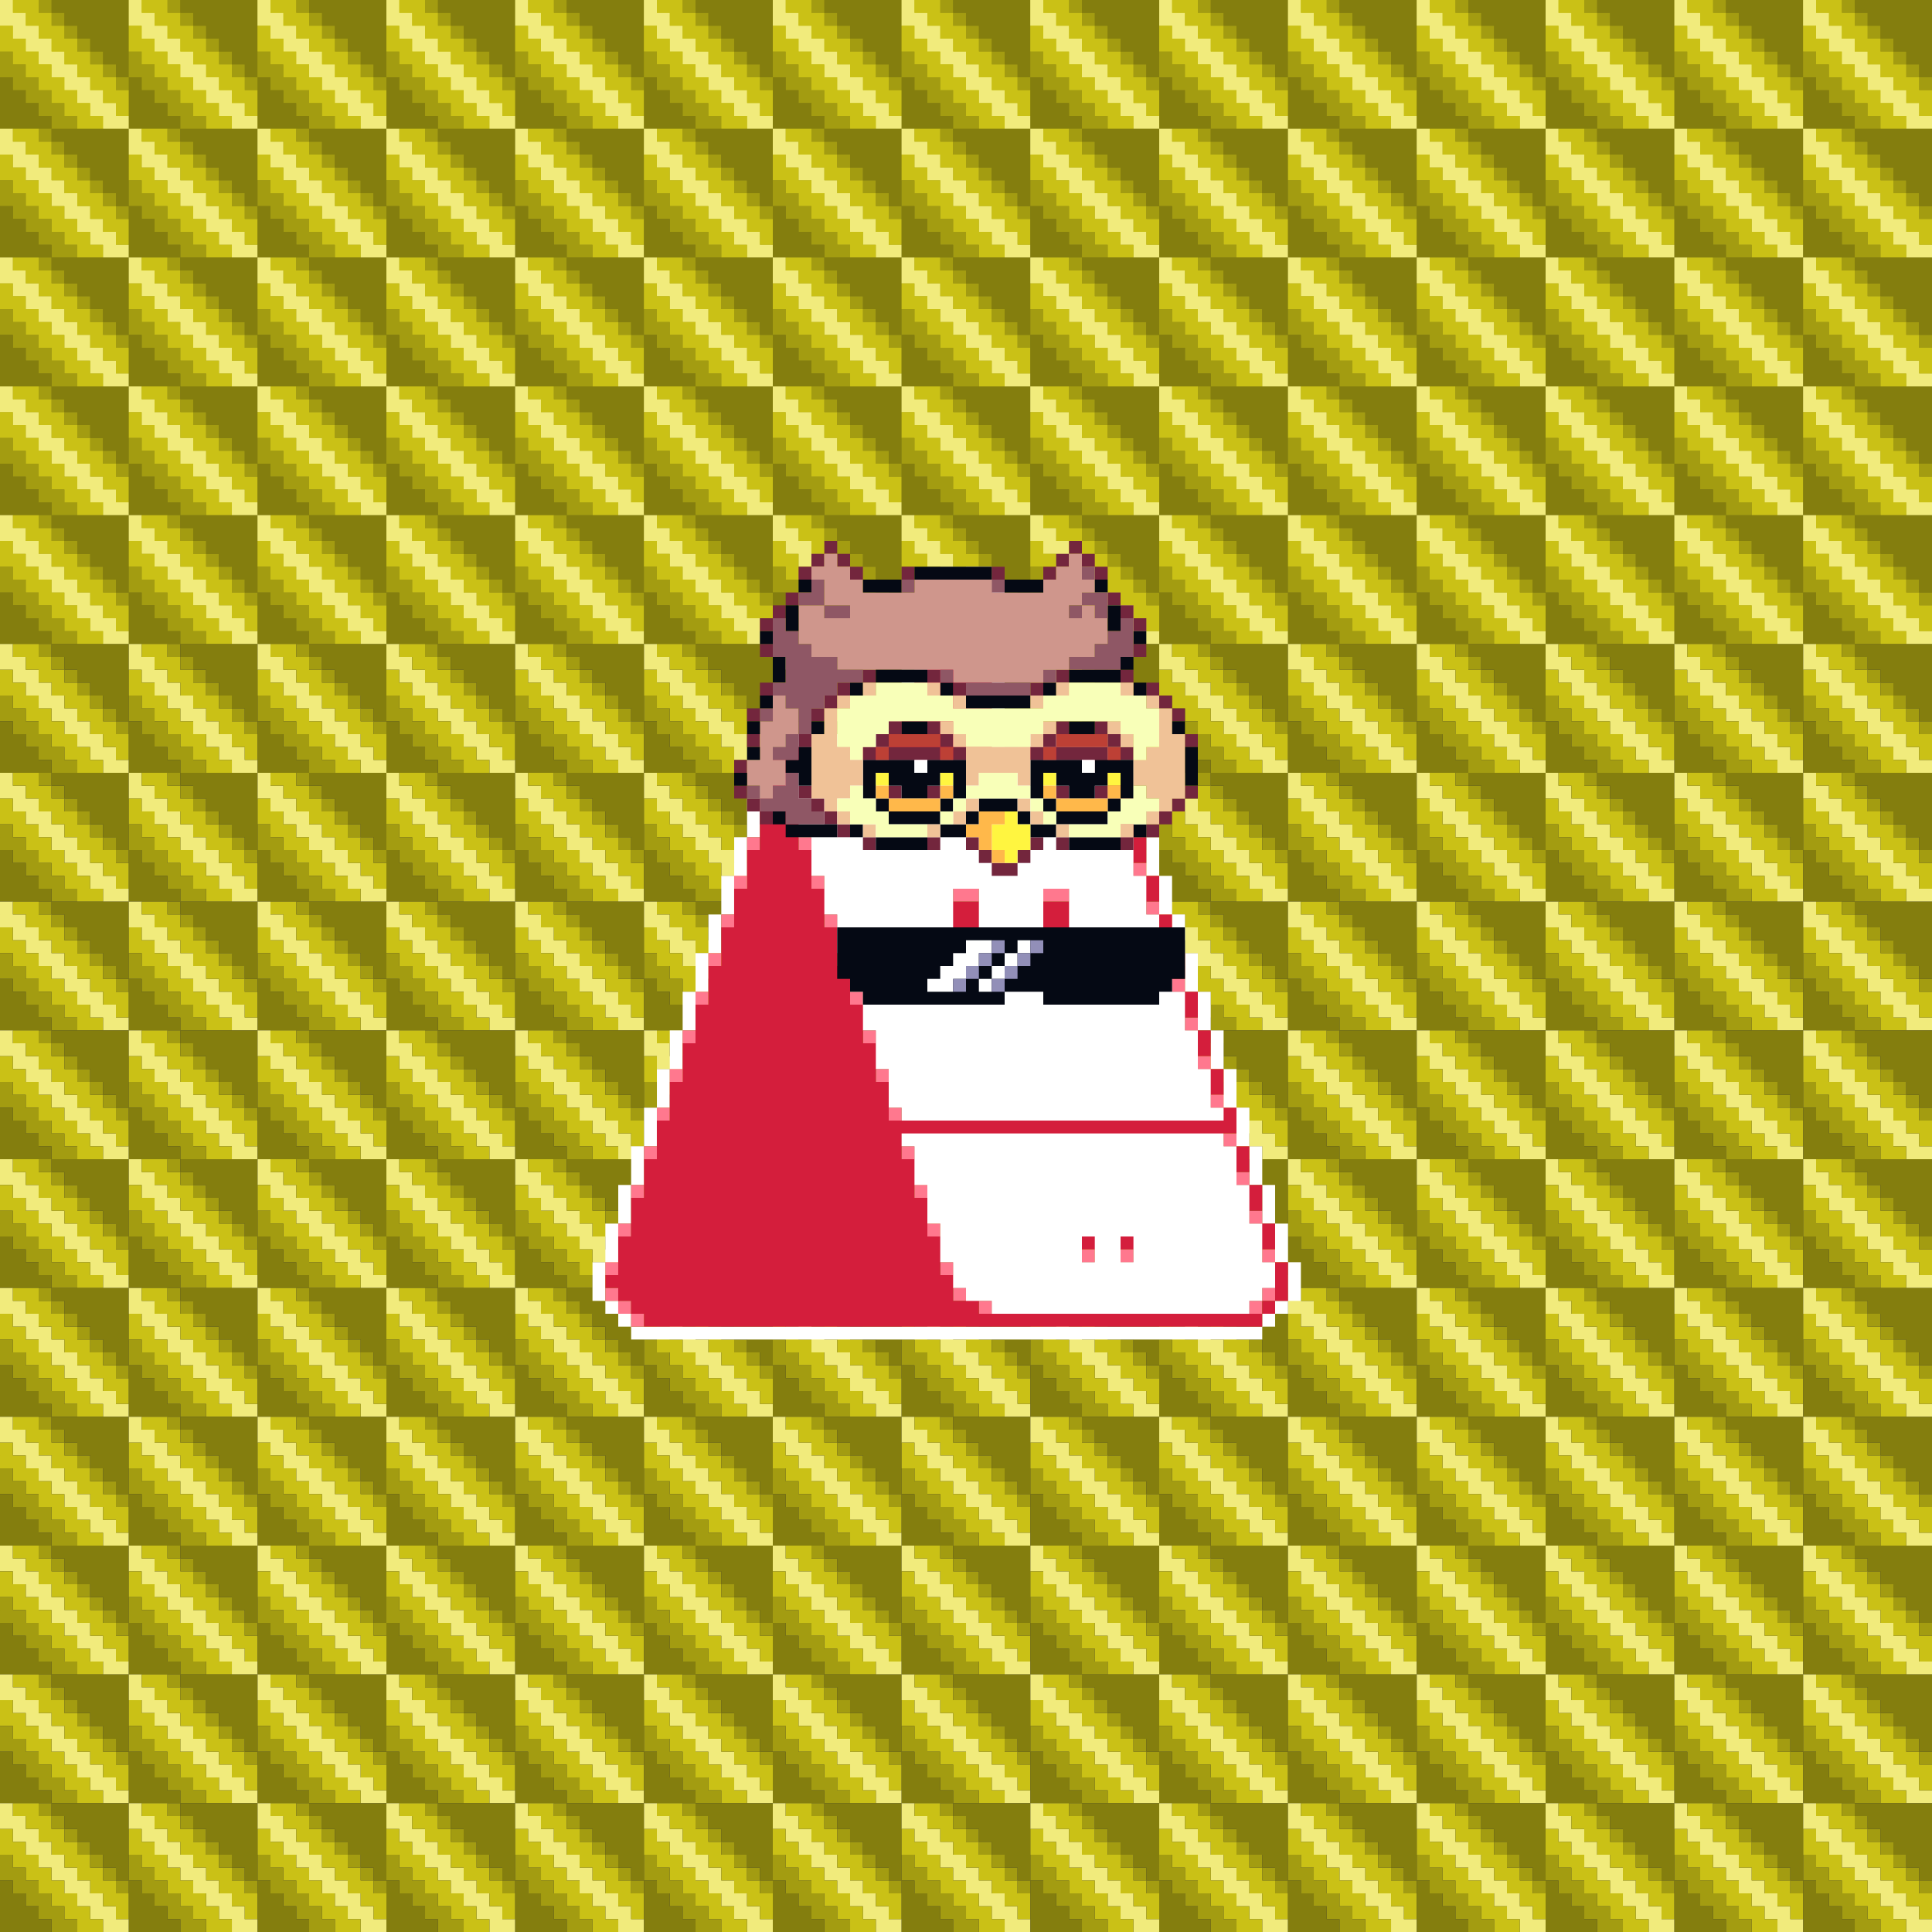 <svg xmlns="http://www.w3.org/2000/svg" xmlns:xlink="http://www.w3.org/1999/xlink" buffered-rendering="static" width="1200px" height="1200px" viewBox="0,0,1200,1200"><rect x="0" y="0" width="1200" height="1200" fill="#333333" stroke="none"/><defs><g id="bk"><g id="b"><path fill="#f1eb7c" d="m0,0h8v8h8v8h8v8h8v8h8v8h8v8h8v8h8v8h8v8h8v8h-16v-8h-8v-8h-8v-8h-8v-8h-8v-8h-8v-8h-8v-8h-8v-8h-8z"/><path fill="#cac116" d="m8,0h16v8h8v8h8v8h8v8h8v8h8v8h8v8h8v16h-8v-8h-8v-8h-8v-8h-8v-8h-8v-8h-8v-8h-8v-8h-8v-8h-8zm-8,16h8v8h8v8h8v8h8v8h8v8h8v8h8v8h8v8h-16v-8h-8v-8h-8v-8h-8v-8h-8v-8h-8v-8h-8z"/><path fill="#a39c11" d="m24,0h8v8h8v8h8v8h8v8h8v8h8v8h8v8h-8v-8h-8v-8h-8v-8h-8v-8h-8v-8h-8v-8h-8zm-24,32h8v8h8v8h8v8h8v8h8v8h8v8h-16v-8h-8v-8h-8v-8h-8v-8h-8z"/><path fill="#847e0e" d="m32,0h48v48h-8v-8h-8v-8h-8v-8h-8v-8h-8v-8h-8zm-32,48h8v8h8v8h8v8h8v8h-32z"/></g><g id="b_1"><use x="0" href="#b"/><use x="80" href="#b"/><use x="160" href="#b"/><use x="240" href="#b"/><use x="320" href="#b"/></g><g id="b_2"><use x="0" href="#b_1"/><use x="400" href="#b_1"/><use x="800" href="#b_1"/></g><g id="b_3"><use y="0" href="#b_2"/><use y="80" href="#b_2"/><use y="160" href="#b_2"/><use y="240" href="#b_2"/><use y="320" href="#b_2"/></g><use y="0" href="#b_3"/><use y="400" href="#b_3"/><use y="800" href="#b_3"/></g><g id="bd"><path fill="#fff" d="m600,352h16v8h8v96h64v8h8v8h8v24h8v24h8v24h8v24h8v24h8v24h8v24h8v24h8v24h8v24h8v24h8v24h8v24h8v24h-8v8h-8v8h-8v8h-392v-8h-8v-8h-8v-8h-8v-24h8v-24h8v-24h8v-24h8v-24h8v-24h8v-24h8v-24h8v-24h8v-24h8v-24h8v-24h8v-24h8v-24h8v-8h8v-8h56v-8h8v-16h8v-16h8v-16h8v-16h8v-16h8v-8h8zm1,8h-1v8h-8v16h-8v16h-8v16h-8v16h-8v16h-8v16h-64v8h-8v24h-8v24h-8v24h-8v24h-8v24h-8v24h-8v24h-8v24h-8v24h-8v24h-8v24h-8v24h-8v24h-8v24h8v8h8v8h392v-8h8v-8h8v-24h-8v-24h-8v-24h-8v-24h-8v-24h-8v-24h-8v-24h-8v-24h-8v-24h-8v-24h-8v-24h-8v-24h-8v-24h-8v-24h-8v-8h-72v-104z"/><path fill="#ff788e" d="m600,360h16v8h-16v8h-8v-8h8zm-16,24h8v8h-8zm-8,16h8v8h-8zm-8,16h8v8h-8zm-8,16h8v8h-8zm-8,16h8v8h-8zm-64,24h16v8h-16zm192,0h8v8h-8zm8,16h8v8h-8zm-216,8h8v8h-8zm16,0h8v8h-8zm-24,24h8v8h-8zm32,0h8v8h-8zm208,16h8v8h-8zm-248,8h8v8h-8zm48,0h8v8h-8zm88,8h16v8h-16zm56,0h16v8h-16zm64,8h8v8h-8zm-264,8h8v8h-8zm64,0h8v8h-8zm208,16h8v8h-8zm-280,8h8v8h-8zm80,0h8v8h-8zm72,16h16v8h-16zm56,0h16v8h-16zm80,0h8v8h-8zm-296,8h8v8h-8zm96,0h8v8h-8zm208,16h8v8h-8zm-312,8h8v8h-8zm112,0h8v8h-8zm208,16h8v8h-8zm-328,8h8v8h-8zm128,0h8v8h-8zm208,16h8v8h-8zm-344,8h8v8h-8zm144,0h8v8h-8zm208,16h8v8h-8zm-360,8h8v8h-8zm160,0h8v8h-8zm208,16h8v8h-8zm-376,8h8v8h-8zm176,0h8v8h-8zm208,16h8v8h-8zm-392,8h8v8h-8zm192,0h8v8h-8zm96,16h8v8h-8zm24,0h8v8h-8zm88,0h8v8h-8zm-408,8h8v8h-8zm208,0h8v8h-8zm-208,16h8v8h8v8h8v8h-8v-8h-8v-8h-8zm216,0h8v8h-8zm192,0h8v8h-8v8h-8v-8h8zm-176,8h8v8h-8z"/><path fill="#d41e3c" d="m600,368h16v96h72v8h8v16h-8v8h16v24h8v16h-8v8h16v16h-8v8h16v16h-8v8h16v16h-8v8h16v16h-8v8h16v16h-8v8h16v16h-8v8h16v16h-8v8h16v16h-8v8h16v16h-8v8h16v16h-8v8h16v24h-8v8h-8v8h-384v-8h-8v-8h-8v-8h-8v-8h8v-24h8v-24h8v-24h8v-24h8v-24h8v-24h8v-24h8v-24h8v-24h8v-24h8v-24h8v-24h8v-32h8v-8h64v-8h8v-16h8v-16h8v-16h8v-16h8v-16h8zm-111,104h-1v8h16v-8zm192,0h-1v8h8v-8zm-192,24h-1v8h8v-8zm8,24h-1v8h8v-8zm8,24h-1v8h8v-8zm88,8h-1v8h16v-8zm56,0h-1v8h16v-8zm-136,16h-1v8h8v-8zm8,24h-1v8h8v-8zm72,16h-1v8h16v-8zm56,0h-1v8h16v-8zm-120,8h-1v8h8v-8zm8,24h-1v8h8v-8zm8,24h-1v8h8v-8zm8,24h-1v8h8v-8zm8,24h-1v8h8v-8zm8,24h-1v8h8v-8zm8,24h-1v8h8v-8zm96,16h-1v8h8v-8zm24,0h-1v8h8v-8zm-112,8h-1v8h8v-8zm8,16h-1v8h8v-8zm192,0h-1v8h8v-8zm-176,8h-1v8h8v-8zm168,0h-1v8h8v-8z"/></g><g id="h"><path fill="#73263d" d="m512,336h8v8h8v8h8v8h-8v-8h-8v-8h-8v8h-8v8h-8v-8h8v-8h8zm152,0h8v8h8v8h8v8h-8v-8h-8v-8h-8v8h-8v8h-8v-8h8v-8h8zm-104,16h8v8h-8zm56,0h8v8h-8zm-128,16h8v8h-8v8h-8v8h-8v-8h8v-8h8zm200,0h8v8h8v8h8v8h-8v-8h-8v-8h-8zm-216,32h8v8h-8zm232,0h8v8h-8zm-168,16h8v8h-8zm40,0h8v8h-8zm80,0h8v8h-8zm40,0h8v8h-8zm-224,8h8v8h-8zm48,0h8v8h-8v8h-8v8h-8v-8h8v-8h8zm72,0h8v8h-8zm48,0h8v8h-8zm72,0h8v8h8v8h8v8h-8v-8h-8v-8h-8zm-248,16h8v8h-8zm88,8h8v8h-8v8h32v-8h-8v-8h8v8h8v8h8v8h-8v-8h-8v8h-32v-8h-8v8h-8v-8h8v-8h8zm104,0h8v8h-8v8h32v-8h-8v-8h8v8h8v8h8v8h-8v-8h-8v8h-32v-8h-8v8h-8v-8h8v-8h8zm-192,8h8v8h-8zm32,0h8v8h-8zm240,0h8v8h-8zm-280,16h8v8h-8zm0,16h8v8h8v8h8v8h-8v-8h-8v-8h-8zm40,0h8v8h8v8h8v8h8v8h-8v-8h-8v-8h-8v-8h-8zm56,0h8v8h-8zm24,0h8v8h-8zm80,0h8v8h-8zm24,0h8v8h-8zm56,0h8v8h-8v8h-8v8h-8v8h-8v-8h8v-8h8v-8h8zm-200,32h8v8h-8zm40,0h8v8h-8zm24,0h8v8h8v8h16v-8h8v-8h8v8h-8v8h-8v8h-16v-8h-8v-8h-8zm56,0h8v8h-8zm40,0h8v8h-8z"/><path fill="#cf968c" d="m512,344h8v8h8v8h8v8h32v-8h48v8h32v-8h8v-8h8v-8h8v16h8v8h-8v8h8v8h8v16h-8v8h-16v8h-16v8h-56v-8h-72v-8h-16v-8h-8v-24h16v-16h-8v-8h8zm1,32h-1v8h16v-8zm152,0h-1v8h8v-8zm-185,56h8v8h8v16h-8v8h-8v8h8v16h-8v8h-8v-8h-8v-16h8v-24h8z"/><path fill="#050914" d="m568,352h48v8h-48zm-72,8h8v8h-8zm40,0h24v8h-24zm88,0h24v8h-24zm56,0h8v8h-8zm-192,16h8v16h-8zm200,0h8v16h-8zm-216,16h8v8h-8zm232,0h8v8h-8zm-224,16h8v16h-8zm216,0h8v8h-8v8h-32v-8h32zm-152,8h32v8h-32zm-16,8h8v8h-8zm56,0h8v8h-8zm64,0h8v8h-8zm56,0h8v8h-8zm-232,8h8v8h-8zm128,0h40v8h-40zm-136,16h8v8h-8zm40,0h8v8h-8zm56,0h16v8h-16zm104,0h16v8h-16zm64,0h8v8h-8zm-264,16h8v8h-8zm32,0h8v24h-8v-8h-8v-8h8zm240,0h8v24h-8zm-200,8h32v8h8v-8h24v24h-8v8h-8v8h16v-8h8v-8h24v8h8v8h16v-8h-8v-8h-8v-24h32v8h8v-8h24v24h-8v8h-8v8h-32v8h-16v-8h-8v-8h-24v8h-8v8h-16v-8h-32v-8h-8v-8h-8zm9,8h-1v16h8v8h32v-8h8v-16h-8v8h-8v8h-16v-8h-8v-8zm104,0h-1v16h8v8h32v-8h8v-16h-8v8h-8v8h-16v-8h-8v-8zm-193,0h8v8h-8zm24,24h8v8h32v8h-32v-8h-8zm48,8h8v8h-8zm176,0h8v8h-8zm-160,8h32v8h-32zm120,0h32v8h-32z"/><path fill="#8f5765" d="m672,352h8v8h-8zm-168,8h8v16h16v8h-16v-8h-16v-8h8zm56,0h8v8h-8zm56,0h8v8h-8zm56,8h16v16h-8v-8h-8v8h-8v-8h8zm-192,16h8v8h8v8h8v8h16v8h16v8h-16v8h-8v8h-8v16h-8v16h-16v-8h8v-8h8v-16h-8v-8h-8v-8h8v-16h-8zm216,0h8v24h-8v8h-32v-8h16v-8h8v-8h8zm-112,32h8v8h-8zm64,0h8v8h-8zm-48,8h40v8h-40zm-128,16h8v8h-8zm16,40h8v16h8v8h8v8h-24v-8h-16v-8h-8v-8h8v8h8v-8h8z"/><path fill="#f0c297" d="m536,424h8v8h-8zm40,0h8v8h-8zm80,0h8v8h-8zm40,0h8v8h-8zm-176,8h8v8h-8v24h8v8h8v16h-8v8h-8v8h8v8h-8v-8h-8v-8h-8v-40h8v-16h8zm72,0h8v8h-8zm48,0h8v8h-8zm72,0h8v8h8v16h8v40h-8v8h-8v8h-8v-8h8v-8h-8v-8h-8v-16h8v-8h8v-24h-8zm-128,16h8v8h8v8h40v-8h8v-8h8v8h-8v8h-8v24h-8v-8h-24v8h-8v-24h-8v-8h-8zm104,0h8v8h8v8h-8v-8h-8zm-88,48h8v8h-8v8h-8v-8h8zm32,0h8v8h8v8h-8v-8h-8zm-96,16h8v8h-8zm40,0h8v8h-8zm80,0h8v8h-8zm40,0h8v8h-8z"/><path fill="#f8ffb8" d="m544,424h32v8h16v8h56v-8h16v-8h32v8h16v8h8v24h-8v8h-8v-16h-8v-8h-48v8h-8v8h-40v-8h-8v-8h-40v8h-8v8h-8v8h-8v-8h-8v-24h8v-8h16zm64,56h24v8h8v8h8v8h8v8h-8v-8h-8v-8h-40v8h-8v8h-8v-8h8v-8h8v-8h8zm-80,8h8v8h8v8h8v8h24v8h-32v-8h-16v-8h-8v-8h8zm176,0h8v8h8v8h-8v8h-16v8h-32v-8h24v-8h8v-8h8z"/><path fill="#bd4035" d="m552,456h32v8h8v8h-8v-8h-32v8h-8v-8h8zm104,0h32v8h8v8h-8v-8h-32v8h-8v-8h8z"/><path fill="#fff" d="m568,472h8v8h-8zm104,0h8v8h-8z"/><path fill="#fff540" d="m544,480h8v8h-8zm40,0h8v8h-8zm64,0h8v8h-8zm40,0h8v8h-8zm-64,24h8v8h8v16h-8v8h-8v-8h-8v-16h8z"/><path fill="#ffb84a" d="m544,488h8v8h32v-8h8v8h-8v8h-32v-8h-8zm104,0h8v8h32v-8h8v8h-8v8h-32v-8h-8zm-40,16h16v8h-8v16h8v8h-8v-8h-8v-8h-8v-8h8z"/></g><g id="e"><path fill="#050914" d="m520,576h216v32h-8v8h-8v8h-72v-8h-24v8h-88v-8h-8v-8h-8z"/><path fill="#fff" d="m600,584h16v8h-8v8h-8v8h-8v8h-16v-8h8v-8h8v-8h8zm32,0h8v8h-8v8h-8v8h-8v8h-8v-8h8v-8h8v-8h8z"/><path fill="#928fb8" d="m616,584h8v8h-8v8h-8v8h-8v8h-8v-8h8v-8h8v-8h8zm24,0h8v8h-8v8h-8v8h-8v8h-8v-8h8v-8h8v-8h8z"/></g><g id="f"><path fill="#fff" d="m504,472h176v8h8v16h8v24h8v24h8v24h8v24h8v24h8v24h8v24h8v24h8v8h-200v-8h-8v-24h-8v-24h-8v-24h-8v-24h-8v-24h-8v-24h-8v-24h-8v-24h-8v-16h16zm89,80h-1v64h16v-64zm56,0h-1v64h16v-64zm-89,152h200v8h8v24h8v24h8v24h8v16h-8v8h-8v8h-160v-8h-16v-8h-8v-16h-8v-24h-8v-24h-8v-24h-8zm113,64h-1v16h8v-16zm24,0h-1v16h8v-16z"/></g></defs><use href="#bk"/><use href="#bd"/><use href="#f"/><use href="#h"/><use href="#e"/></svg>